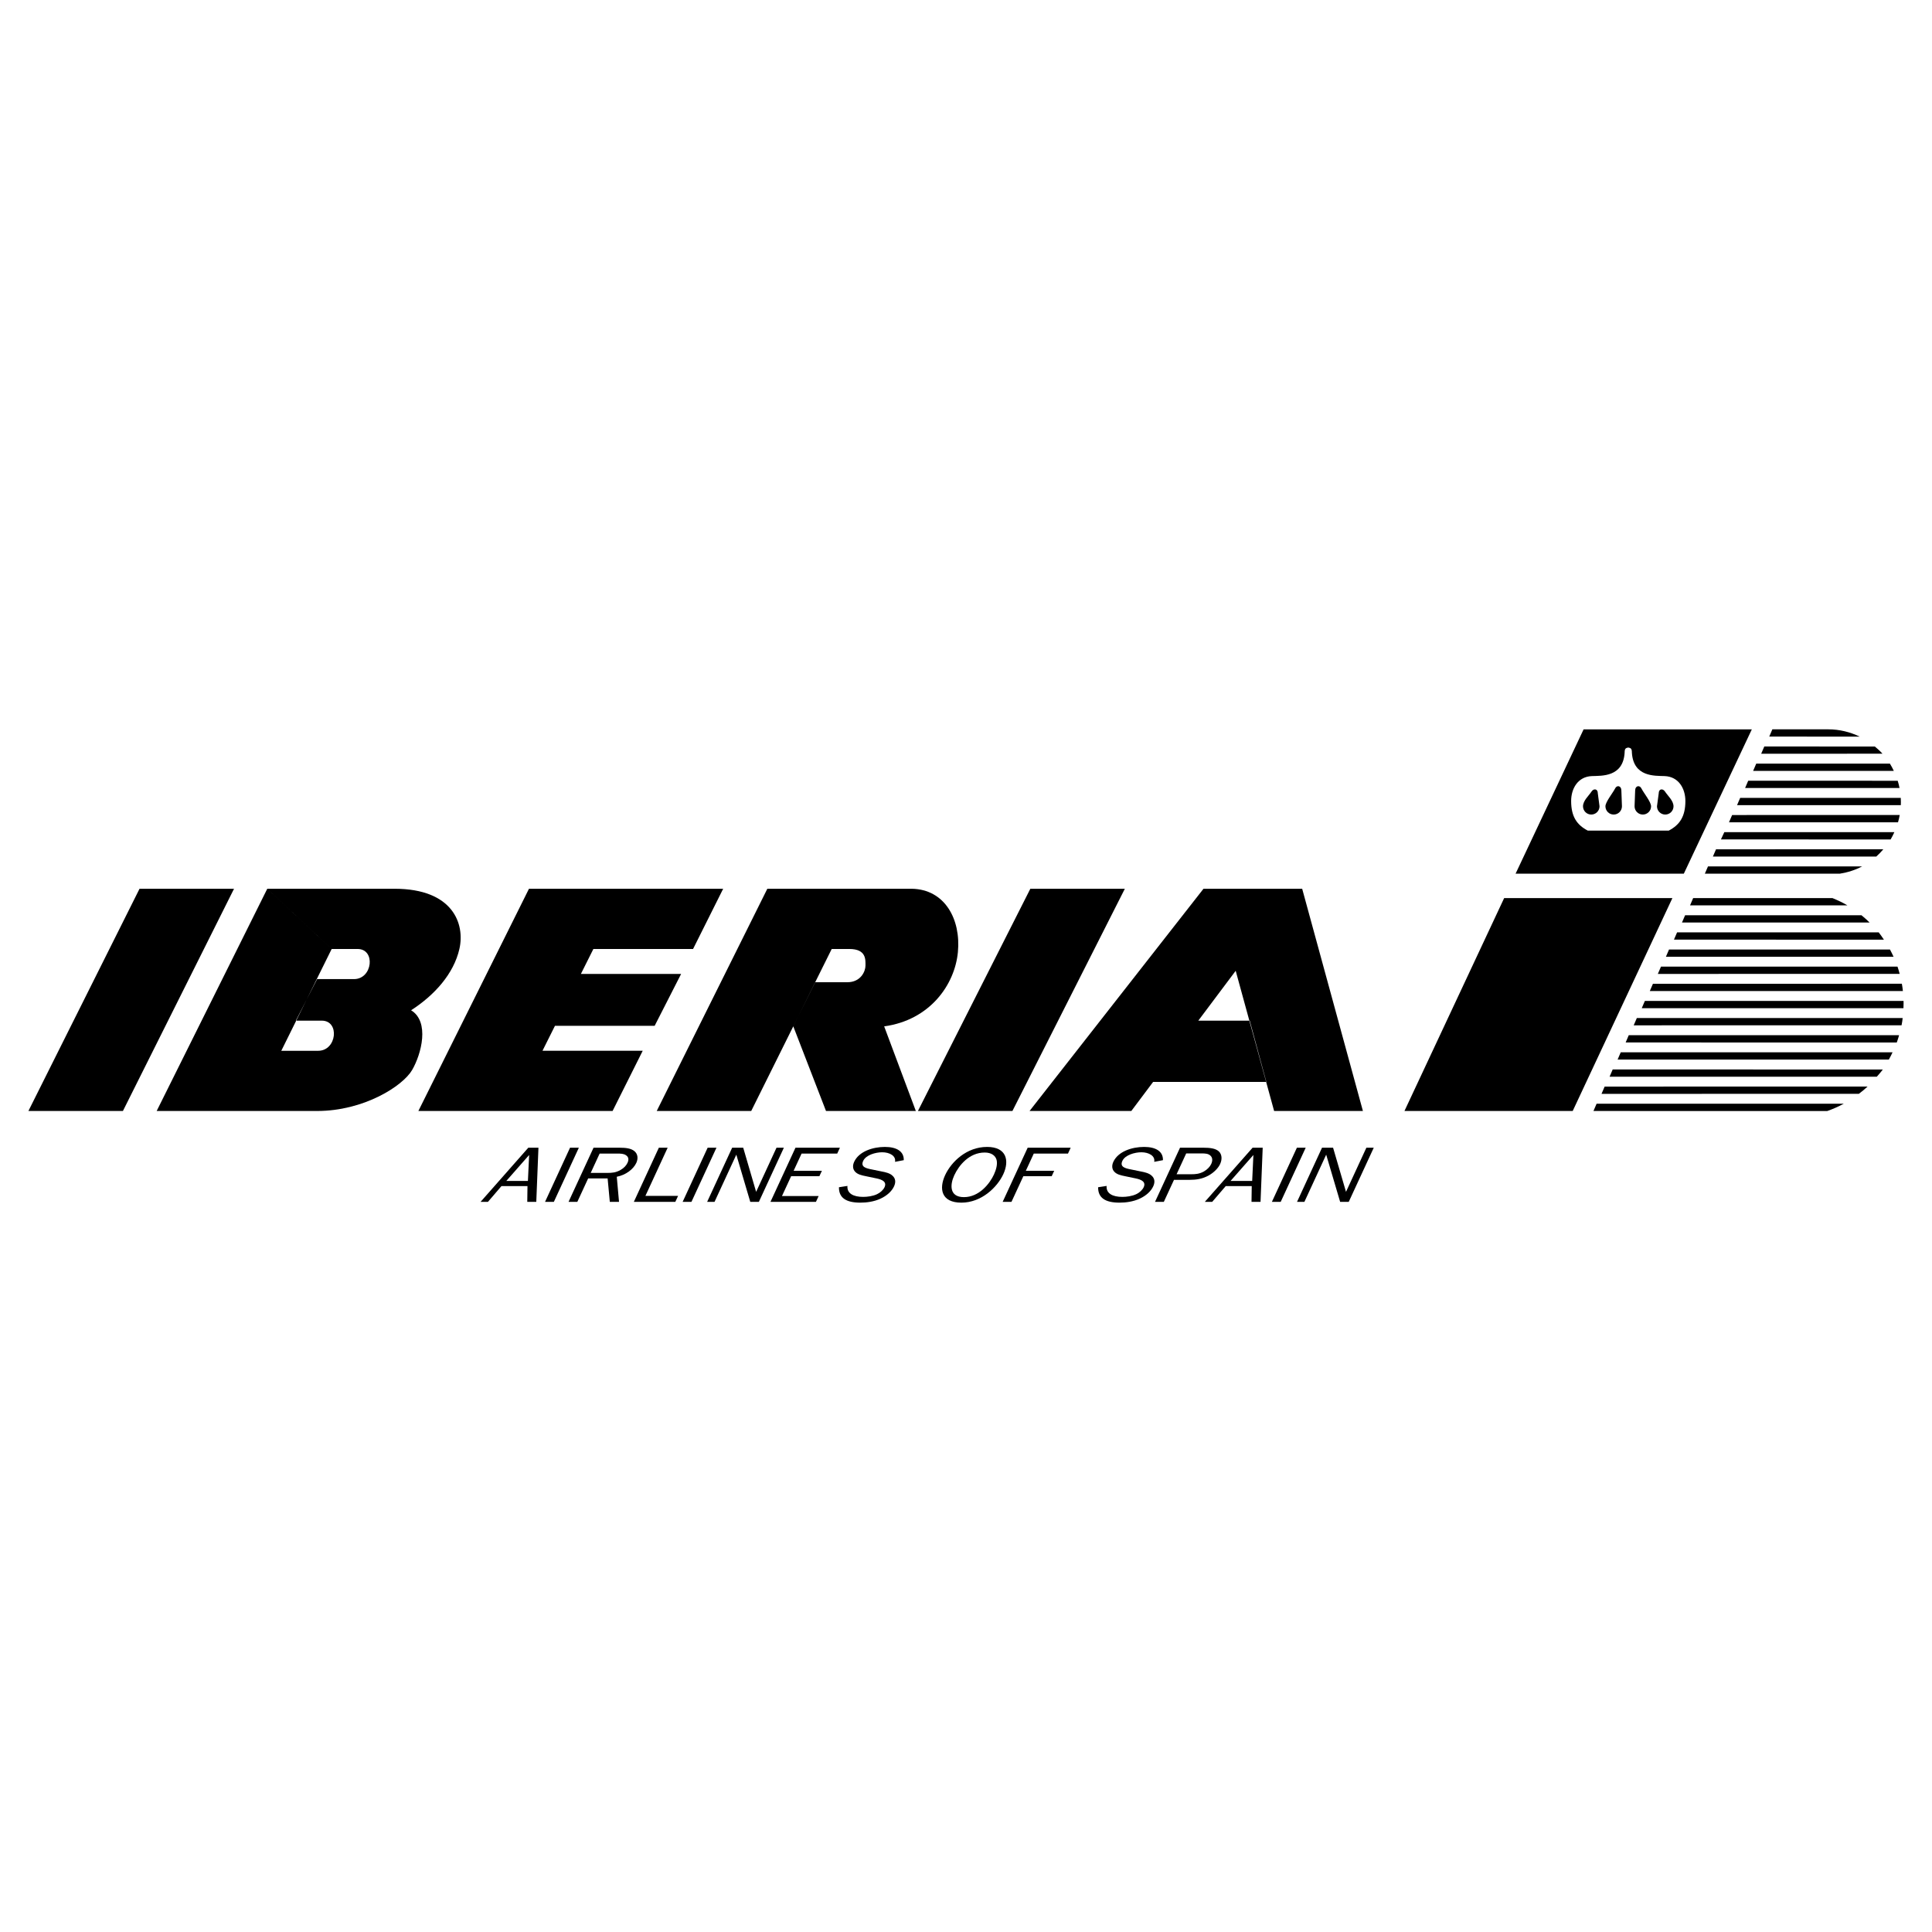 <?xml version="1.0" encoding="utf-8"?>
<!-- Generator: Adobe Illustrator 12.0.0, SVG Export Plug-In . SVG Version: 6.00 Build 51448)  -->
<!DOCTYPE svg PUBLIC "-//W3C//DTD SVG 1.1//EN" "http://www.w3.org/Graphics/SVG/1.1/DTD/svg11.dtd">
<svg  version="1.1" id="Calque_1" xmlns:x="http://ns.adobe.com/Extensibility/1.0/" xmlns:i="http://ns.adobe.com/AdobeIllustrator/10.0/" xmlns:graph="http://ns.adobe.com/Graphs/1.0/"
	 xmlns="http://www.w3.org/2000/svg" xmlns:xlink="http://www.w3.org/1999/xlink" xmlns:a="http://ns.adobe.com/AdobeSVGViewerExtensions/3.0/"
	 width="192.756" height="192.756" viewBox="0 0 192.756 192.756"
	 style="overflow:visible;enable-background:new 0 0 192.756 192.756;" xml:space="preserve">
<g>
	<polygon style="fill-rule:evenodd;clip-rule:evenodd;fill:#FFFFFF;" points="0,0 192.756,0 192.756,192.756 0,192.756 0,0 	"/>
	<polygon style="fill-rule:evenodd;clip-rule:evenodd;" points="102.797,88.671 112.226,88.671 101.01,110.843 91.581,110.843 
		102.797,88.671 	"/>
	<polygon style="fill-rule:evenodd;clip-rule:evenodd;" points="13.921,88.671 23.35,88.671 12.264,110.843 2.834,110.843 
		13.921,88.671 	"/>
	<path style="fill-rule:evenodd;clip-rule:evenodd;" d="M74.95,110.843h-9.428l11.035-22.172h14.402
		c3.316,0.052,4.922,3.057,4.611,6.321c-0.31,3.264-2.797,6.785-7.356,7.409l3.16,8.442H82.41l-3.263-8.442l2.176-4.404h3.212
		c1.347,0,1.813-1.087,1.813-1.658c0-0.57,0.104-1.658-1.606-1.658H82.98L74.95,110.843L74.95,110.843z"/>
	<polygon style="fill-rule:evenodd;clip-rule:evenodd;" points="41.741,110.843 61.118,110.843 64.123,104.836 54.124,104.836 
		55.367,102.348 65.314,102.348 67.956,97.168 57.957,97.168 59.201,94.681 69.147,94.681 72.152,88.671 52.776,88.671 
		41.741,110.843 	"/>
	<polygon style="fill-rule:evenodd;clip-rule:evenodd;" points="102.719,110.843 112.872,110.843 115.048,107.943 126.343,107.943 
		124.685,101.83 119.556,101.83 123.285,96.856 127.119,110.843 135.978,110.843 129.918,88.671 120.073,88.671 102.719,110.843 	
		"/>
	<path style="fill-rule:evenodd;clip-rule:evenodd;" d="M15.631,110.843h16.008c4.663,0,8.548-2.485,9.48-4.091
		s1.762-4.818-0.104-5.957c2.332-1.505,4.248-3.627,4.818-6.114s-0.622-6.01-6.476-6.01H26.666l6.424,6.01h2.591
		c1.813,0,1.502,3.004-0.362,3.004h-3.679l-2.125,4.146h2.591c1.813,0,1.502,3.006-0.362,3.006h-3.679l5.025-10.155l-6.424-6.01
		L15.631,110.843L15.631,110.843z"/>
	<polygon style="fill-rule:evenodd;clip-rule:evenodd;" points="50.032,118.336 48.682,119.91 47.946,119.91 52.709,114.508 
		53.721,114.508 53.505,119.91 52.606,119.91 52.627,118.336 52.67,117.824 52.793,115.232 50.514,117.824 52.67,117.824 
		52.627,118.336 50.032,118.336 	"/>
	<polygon style="fill-rule:evenodd;clip-rule:evenodd;" points="54.379,119.91 56.873,114.508 57.752,114.508 55.258,119.91 
		54.379,119.91 	"/>
	<path style="fill-rule:evenodd;clip-rule:evenodd;" d="M59.826,115.092h1.747c0.367,0,0.66,0.008,0.891,0.172
		c0.257,0.174,0.29,0.434,0.145,0.748c-0.12,0.262-0.352,0.519-0.685,0.709c-0.475,0.275-0.874,0.301-1.343,0.301h-1.645
		l-0.254,0.551h1.941l0.218,2.338h0.919l-0.224-2.505c0.897-0.173,1.654-0.747,1.949-1.384c0.21-0.457,0.142-0.906-0.201-1.183
		c-0.343-0.274-0.869-0.331-1.441-0.331h-2.626l-2.494,5.402H57.6L59.826,115.092L59.826,115.092z"/>
	<polygon style="fill-rule:evenodd;clip-rule:evenodd;" points="67.377,119.91 63.239,119.91 65.733,114.508 66.612,114.508 
		64.394,119.312 67.653,119.312 67.377,119.91 	"/>
	<polygon style="fill-rule:evenodd;clip-rule:evenodd;" points="68.107,119.91 70.602,114.508 71.481,114.508 68.986,119.91 
		68.107,119.91 	"/>
	<polygon style="fill-rule:evenodd;clip-rule:evenodd;" points="74.855,119.91 73.463,115.201 71.289,119.91 70.552,119.91 
		73.047,114.508 74.151,114.508 75.439,118.91 77.472,114.508 78.207,114.508 75.713,119.91 74.855,119.91 	"/>
	<polygon style="fill-rule:evenodd;clip-rule:evenodd;" points="81.406,119.91 76.87,119.91 79.364,114.508 83.799,114.508 
		83.53,115.092 79.974,115.092 79.181,116.809 82.001,116.809 81.75,117.352 78.931,117.352 78.018,119.328 81.676,119.328 
		81.406,119.91 	"/>
	<path style="fill-rule:evenodd;clip-rule:evenodd;" d="M84.549,118.32c-0.059,0.748,0.588,1.094,1.569,1.094
		c0.418,0,0.963-0.071,1.38-0.268c0.338-0.156,0.629-0.434,0.75-0.693c0.251-0.543-0.229-0.764-0.788-0.881l-1.063-0.221
		c-0.431-0.086-0.819-0.174-1.067-0.434c-0.252-0.253-0.286-0.621-0.111-1c0.48-1.039,1.853-1.488,3.068-1.488
		c1.175,0,1.908,0.449,1.882,1.322l-0.873,0.166c0.119-0.59-0.532-0.954-1.277-0.954c-0.664,0-1.625,0.269-1.898,0.86
		c-0.28,0.605,0.272,0.74,0.871,0.856l0.962,0.198c0.423,0.077,0.836,0.181,1.084,0.418c0.312,0.275,0.356,0.645,0.16,1.07
		c-0.225,0.488-0.705,0.93-1.354,1.229c-0.65,0.299-1.378,0.395-2.011,0.395c-1.43,0-2.145-0.488-2.131-1.537L84.549,118.32
		L84.549,118.32z"/>
	<path style="fill-rule:evenodd;clip-rule:evenodd;" d="M98.247,114.988c0.654,0,1.059,0.299,1.179,0.725
		c0.116,0.434-0.04,0.992-0.262,1.472c-0.429,0.931-1.489,2.253-2.991,2.253c-1.482,0-1.394-1.253-0.965-2.18
		C95.655,116.289,96.685,114.988,98.247,114.988l0.229-0.559c-2.024,0-3.562,1.472-4.183,2.82c-0.625,1.354-0.387,2.74,1.626,2.74
		c1.992,0,3.572-1.522,4.183-2.844c0.614-1.33,0.346-2.717-1.626-2.717L98.247,114.988L98.247,114.988z"/>
	<polygon style="fill-rule:evenodd;clip-rule:evenodd;" points="100.036,119.91 102.531,114.508 106.822,114.508 106.553,115.092 
		103.14,115.092 102.348,116.809 105.178,116.809 104.927,117.352 102.098,117.352 100.915,119.91 100.036,119.91 	"/>
	<path style="fill-rule:evenodd;clip-rule:evenodd;" d="M110.407,118.32c-0.06,0.748,0.588,1.094,1.569,1.094
		c0.42,0,0.963-0.071,1.38-0.268c0.34-0.156,0.629-0.434,0.749-0.693c0.251-0.543-0.229-0.764-0.787-0.881l-1.062-0.221
		c-0.432-0.086-0.82-0.174-1.067-0.434c-0.253-0.253-0.286-0.621-0.111-1c0.48-1.039,1.853-1.488,3.069-1.488
		c1.175,0,1.906,0.449,1.881,1.322l-0.872,0.166c0.118-0.59-0.532-0.954-1.278-0.954c-0.663,0-1.625,0.269-1.898,0.86
		c-0.279,0.605,0.272,0.74,0.872,0.856l0.961,0.198c0.424,0.077,0.836,0.181,1.085,0.418c0.312,0.275,0.355,0.645,0.159,1.07
		c-0.225,0.488-0.704,0.93-1.354,1.229c-0.649,0.299-1.378,0.395-2.011,0.395c-1.431,0-2.146-0.488-2.131-1.537L110.407,118.32
		L110.407,118.32z"/>
	<path style="fill-rule:evenodd;clip-rule:evenodd;" d="M118.348,115.076h1.542c0.357,0,0.645,0.023,0.855,0.203
		c0.244,0.205,0.248,0.529,0.099,0.852c-0.128,0.274-0.388,0.55-0.733,0.748c-0.44,0.243-0.822,0.275-1.242,0.275h-1.481
		l-0.257,0.559h1.572c0.634,0,1.257-0.086,1.891-0.439c0.521-0.293,0.948-0.725,1.14-1.143c0.211-0.457,0.189-0.961-0.134-1.26
		c-0.338-0.307-0.916-0.363-1.518-0.363h-2.351l-2.495,5.402h0.879L118.348,115.076L118.348,115.076z"/>
	<polygon style="fill-rule:evenodd;clip-rule:evenodd;" points="122.292,118.336 120.94,119.91 120.205,119.91 124.969,114.508 
		125.98,114.508 125.764,119.91 124.864,119.91 124.886,118.336 124.93,117.824 125.052,115.232 122.772,117.824 124.93,117.824 
		124.886,118.336 122.292,118.336 	"/>
	<polygon style="fill-rule:evenodd;clip-rule:evenodd;" points="126.897,119.91 129.391,114.508 130.27,114.508 127.776,119.91 
		126.897,119.91 	"/>
	<polygon style="fill-rule:evenodd;clip-rule:evenodd;" points="133.706,119.91 132.314,115.201 130.14,119.91 129.405,119.91 
		131.898,114.508 133.002,114.508 134.291,118.91 136.323,114.508 137.06,114.508 134.564,119.91 133.706,119.91 	"/>
	<polygon style="fill-rule:evenodd;clip-rule:evenodd;" points="167.995,87.168 151.21,87.168 157.997,72.767 174.781,72.767 
		167.995,87.168 	"/>
	<polygon style="fill-rule:evenodd;clip-rule:evenodd;" points="156.909,110.843 140.123,110.843 150.069,89.604 166.855,89.604 
		156.909,110.843 	"/>
	<path style="fill-rule:evenodd;clip-rule:evenodd;fill:#FFFFFF;" d="M166.493,82.869c1.088-0.57,1.658-1.398,1.658-2.953
		c0-1.243-0.675-2.435-2.073-2.486c-0.983-0.037-3.108,0.104-3.264-2.332c0-0.415-0.104-0.467-0.363-0.518
		c-0.258,0.051-0.362,0.104-0.362,0.518c-0.154,2.435-2.279,2.295-3.263,2.332c-1.399,0.052-2.073,1.243-2.073,2.486
		c0,1.555,0.569,2.383,1.658,2.953H166.493L166.493,82.869z"/>
	<path style="fill-rule:evenodd;clip-rule:evenodd;" d="M161.822,80.443c0,0.456-0.369,0.825-0.824,0.825s-0.824-0.369-0.824-0.825
		c0.009-0.442,0.703-1.276,0.96-1.767c0.163-0.373,0.63-0.302,0.63,0.187L161.822,80.443L161.822,80.443z"/>
	<path style="fill-rule:evenodd;clip-rule:evenodd;" d="M163.081,80.443c0,0.456,0.368,0.825,0.824,0.825
		c0.455,0,0.823-0.369,0.823-0.825c-0.007-0.442-0.702-1.276-0.957-1.767c-0.165-0.373-0.631-0.302-0.631,0.187L163.081,80.443
		L163.081,80.443z"/>
	<path style="fill-rule:evenodd;clip-rule:evenodd;" d="M159.585,80.443c0,0.456-0.369,0.825-0.825,0.825
		c-0.454,0-0.824-0.369-0.824-0.825c0.012-0.571,0.554-1.02,0.849-1.468c0.209-0.327,0.63-0.303,0.63,0.187L159.585,80.443
		L159.585,80.443z"/>
	<path style="fill-rule:evenodd;clip-rule:evenodd;" d="M165.318,80.443c0,0.456,0.37,0.825,0.825,0.825
		c0.454,0,0.824-0.369,0.824-0.825c-0.012-0.571-0.552-1.02-0.849-1.468c-0.209-0.327-0.629-0.303-0.629,0.187L165.318,80.443
		L165.318,80.443z"/>
	<path style="fill-rule:evenodd;clip-rule:evenodd;" d="M188.451,105.711l-27.062,0.003l0.312-0.724l27.12-0.002
		C188.706,105.23,188.583,105.48,188.451,105.711C188.451,105.711,188.583,105.48,188.451,105.711L188.451,105.711z"/>
	<path style="fill-rule:evenodd;clip-rule:evenodd;" d="M185.46,109.131l-25.676,0.004l0.311-0.725l26.236-0.006
		C186.055,108.665,185.764,108.898,185.46,109.131C185.46,109.131,185.764,108.898,185.46,109.131L185.46,109.131z"/>
	<path style="fill-rule:evenodd;clip-rule:evenodd;" d="M182.297,110.85c0.573-0.199,1.126-0.445,1.655-0.731h-24.66l-0.312,0.725
		L182.297,110.85L182.297,110.85z"/>
	<path style="fill-rule:evenodd;clip-rule:evenodd;" d="M187.252,107.422c0.208-0.248,0.407-0.451,0.593-0.717l-26.947-0.006
		l-0.31,0.727L187.252,107.422L187.252,107.422z"/>
	<path style="fill-rule:evenodd;clip-rule:evenodd;" d="M189.24,104.012c0.086-0.236,0.165-0.488,0.233-0.731h-26.971l-0.31,0.726
		L189.24,104.012L189.24,104.012z"/>
	<path style="fill-rule:evenodd;clip-rule:evenodd;" d="M189.719,102.295c0.05-0.255,0.089-0.5,0.109-0.725h-26.521l-0.312,0.727
		L189.719,102.295L189.719,102.295z"/>
	<path style="fill-rule:evenodd;clip-rule:evenodd;" d="M189.909,100.588c0.005-0.141,0.009-0.293,0.011-0.467
		c0.002-0.088-0.001-0.174-0.002-0.26H164.11l-0.312,0.725L189.909,100.588L189.909,100.588z"/>
	<path style="fill-rule:evenodd;clip-rule:evenodd;" d="M189.853,98.877c-0.026-0.244-0.061-0.488-0.104-0.729l-24.836,0.003
		l-0.312,0.726H189.853L189.853,98.877z"/>
	<path style="fill-rule:evenodd;clip-rule:evenodd;" d="M189.531,97.164c-0.063-0.241-0.138-0.492-0.217-0.726l-23.599,0.004
		l-0.311,0.726L189.531,97.164L189.531,97.164z"/>
	<path style="fill-rule:evenodd;clip-rule:evenodd;" d="M188.563,94.732c0.127,0.237,0.247,0.479,0.359,0.727l-22.714-0.001
		l0.31-0.725H188.563L188.563,94.732z"/>
	<path style="fill-rule:evenodd;clip-rule:evenodd;" d="M187.958,93.75c-0.165-0.242-0.339-0.503-0.521-0.73l-20.114,0.003
		l-0.312,0.725L187.958,93.75L187.958,93.75z"/>
	<path style="fill-rule:evenodd;clip-rule:evenodd;" d="M186.528,92.039c-0.193-0.191-0.431-0.417-0.807-0.723l-17.597-0.003
		l-0.311,0.726L186.528,92.039L186.528,92.039z"/>
	<path style="fill-rule:evenodd;clip-rule:evenodd;" d="M184.315,90.327c-0.477-0.281-0.977-0.516-1.497-0.726l-13.892,0.002
		l-0.31,0.726L184.315,90.327L184.315,90.327z"/>
	<path style="fill-rule:evenodd;clip-rule:evenodd;" d="M187.052,74.481c0.272,0.229,0.528,0.451,0.764,0.716l-12.102,0.004
		l0.311-0.725L187.052,74.481L187.052,74.481z"/>
	<path style="fill-rule:evenodd;clip-rule:evenodd;" d="M188.947,76.913c-0.116-0.245-0.246-0.496-0.39-0.725l-13.335-0.003
		l-0.312,0.726L188.947,76.913L188.947,76.913z"/>
	<path style="fill-rule:evenodd;clip-rule:evenodd;" d="M189.516,78.617c-0.048-0.245-0.108-0.486-0.181-0.72l-14.916-0.002
		l-0.31,0.726L189.516,78.617L189.516,78.617z"/>
	<path style="fill-rule:evenodd;clip-rule:evenodd;" d="M189.645,80.33c0.004-0.103,0.007-0.206,0.007-0.31
		c0-0.14-0.004-0.278-0.012-0.416l-16.022,0l-0.312,0.726L189.645,80.33L189.645,80.33z"/>
	<path style="fill-rule:evenodd;clip-rule:evenodd;" d="M189.365,82.04c0.069-0.238,0.127-0.48,0.171-0.728l-16.722,0.003
		l-0.312,0.725H189.365L189.365,82.04z"/>
	<path style="fill-rule:evenodd;clip-rule:evenodd;" d="M189.002,83.023c-0.113,0.247-0.238,0.499-0.376,0.73l-16.927-0.004
		l0.337-0.726L189.002,83.023L189.002,83.023z"/>
	<path style="fill-rule:evenodd;clip-rule:evenodd;" d="M187.193,85.462c0.251-0.223,0.488-0.476,0.708-0.731l-16.693,0.003
		l-0.311,0.725L187.193,85.462L187.193,85.462z"/>
	<path style="fill-rule:evenodd;clip-rule:evenodd;" d="M183.564,87.167c0.791-0.128,1.538-0.365,2.222-0.726l-15.381,0.002
		l-0.312,0.725L183.564,87.167L183.564,87.167z"/>
	<path style="fill-rule:evenodd;clip-rule:evenodd;" d="M185.539,73.492c-0.95-0.458-2.017-0.727-3.142-0.727l-5.569,0.001
		l-0.31,0.725L185.539,73.492L185.539,73.492z"/>
</g>
</svg>
